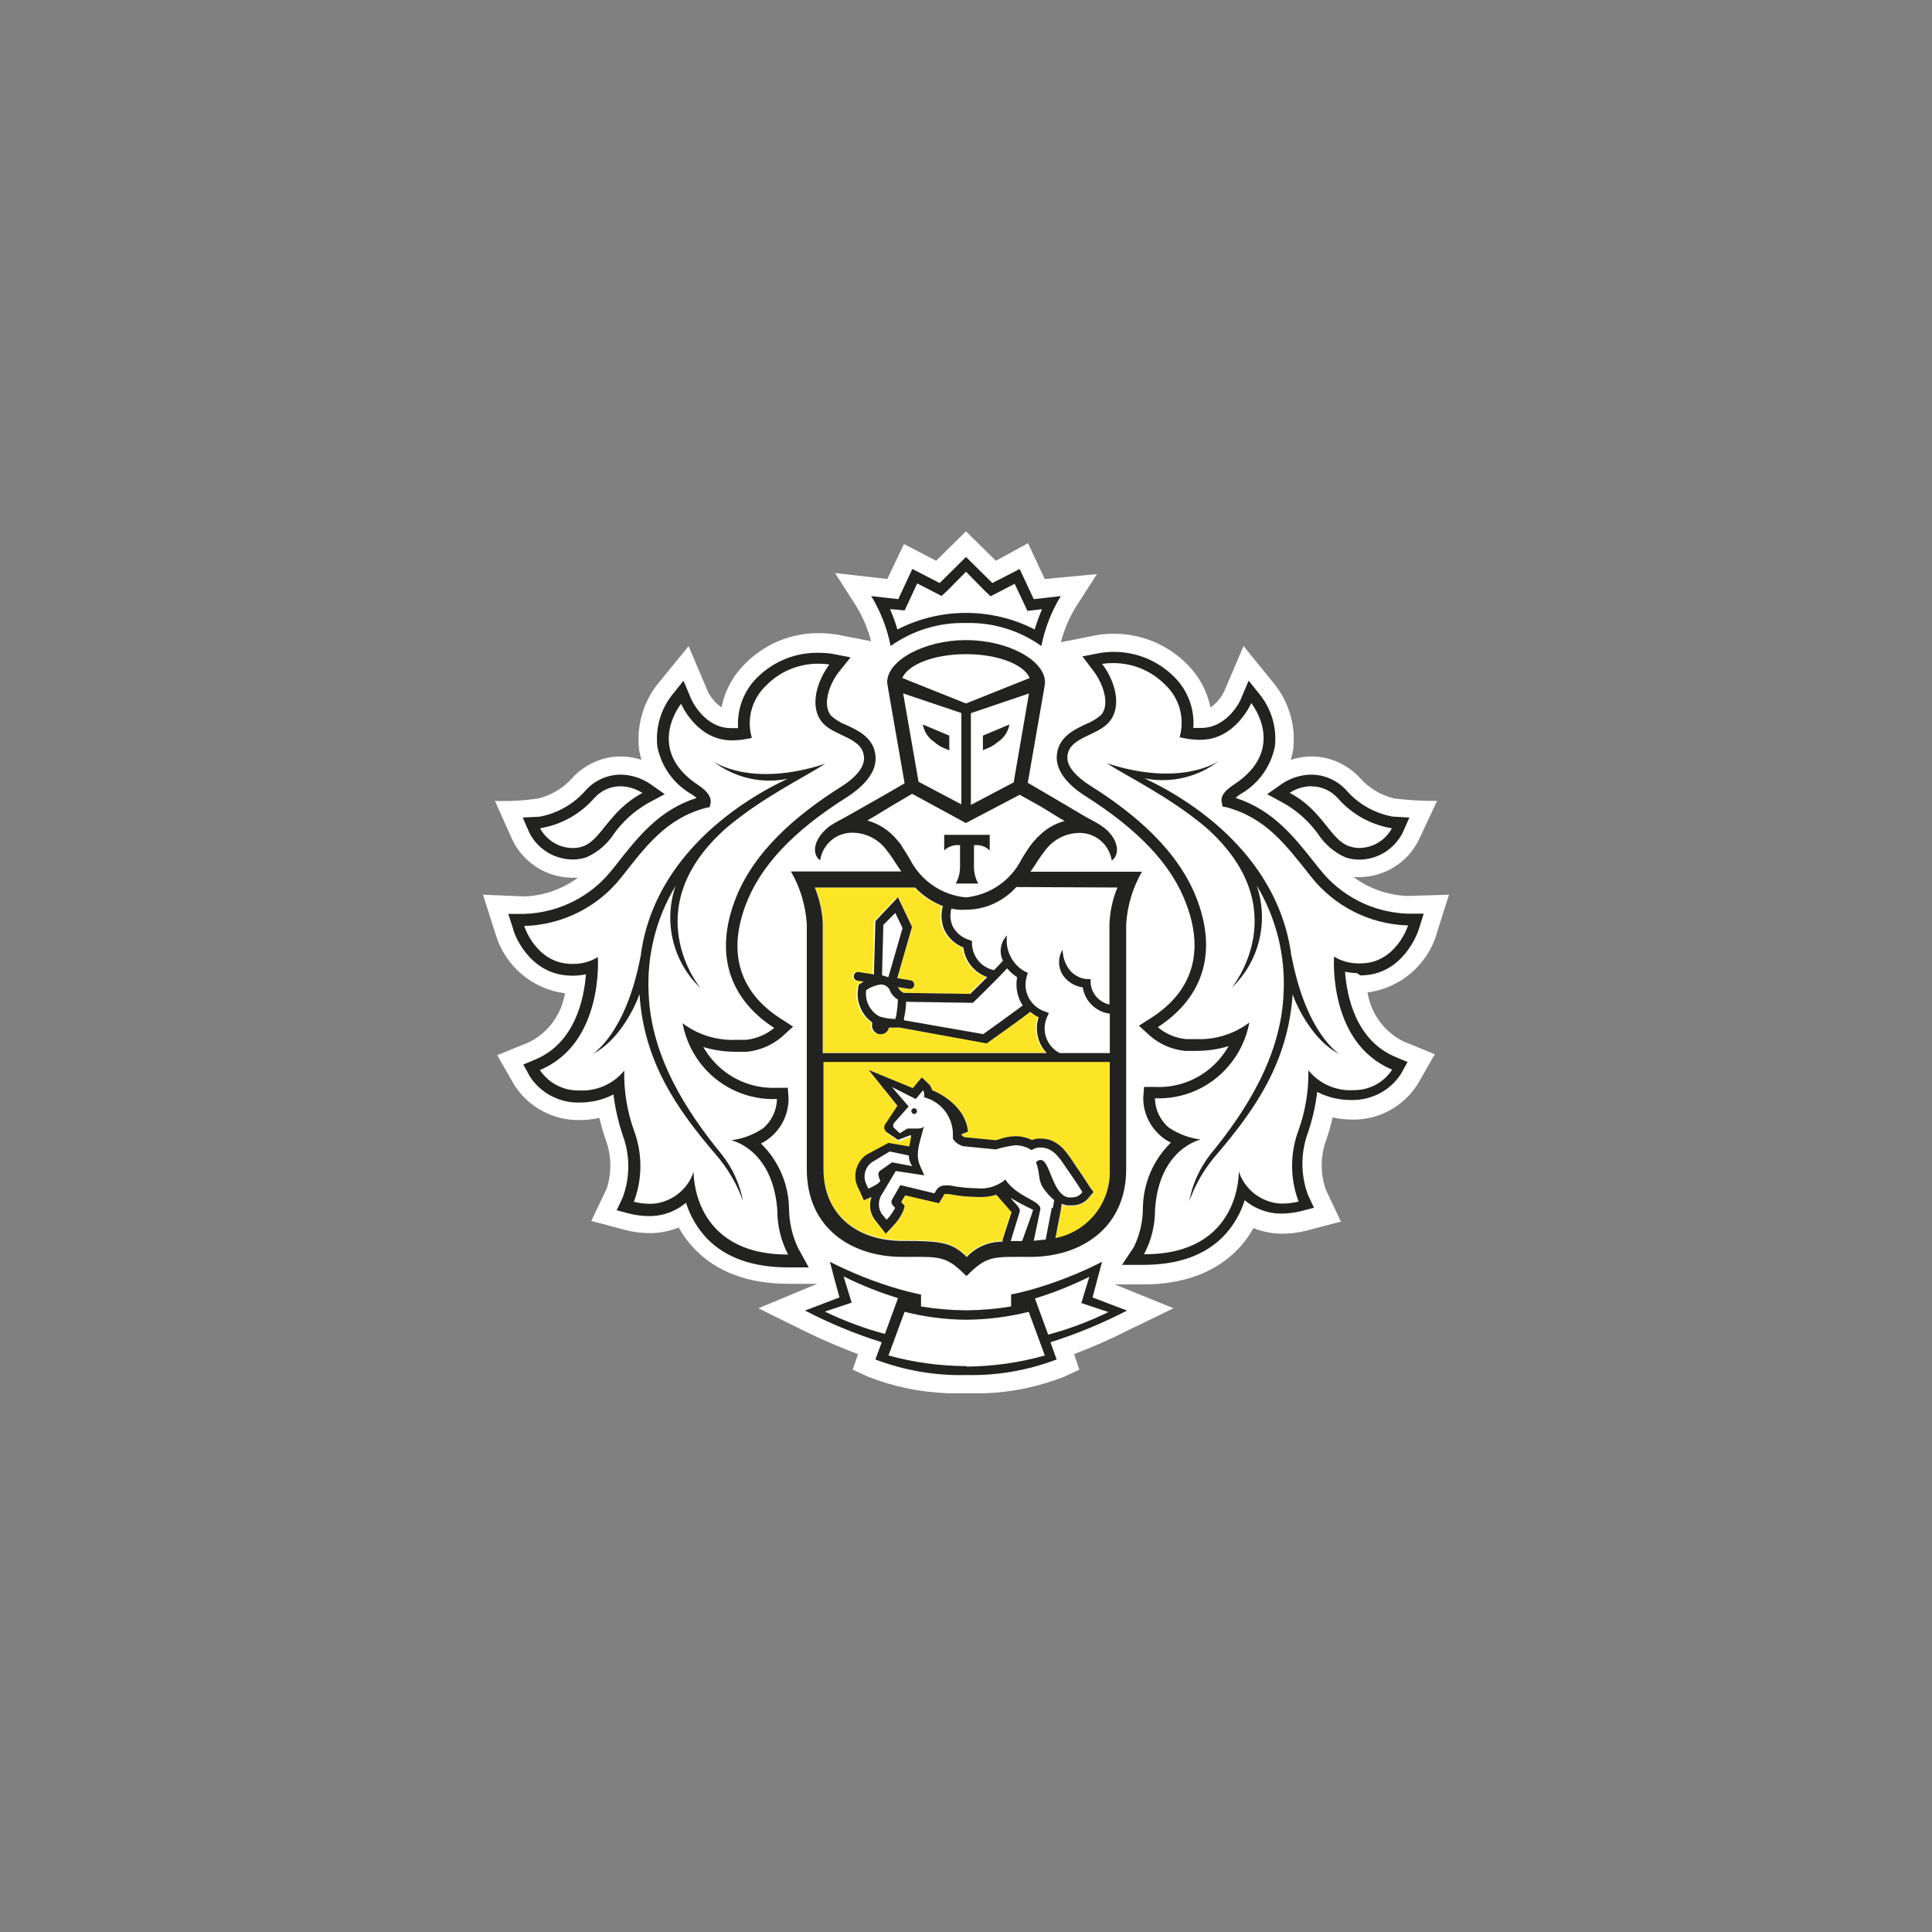 <svg width="32" height="32" viewBox="0 0 32 32" fill="none" xmlns="http://www.w3.org/2000/svg">
<rect x="0" y="0" width="32" height="32" fill="#808080" stroke="none"/>
<path d="M23.789 15.482L24 14.819L23.313 14.84C22.991 14.828 22.68 14.72 22.42 14.528H22.513C22.931 14.526 23.315 14.287 23.5 13.912L23.802 13.266C23.565 13.268 23.328 13.254 23.093 13.225C22.868 13.171 22.667 13.049 22.515 12.875C22.309 12.656 22.025 12.531 21.724 12.529C21.608 12.529 21.491 12.549 21.379 12.585C21.395 12.531 21.408 12.478 21.418 12.422C21.466 12.037 21.357 11.648 21.118 11.342L20.597 10.7L20.277 11.451C20.225 11.557 20.148 11.65 20.049 11.717C19.994 11.449 19.864 11.204 19.67 11.01C19.346 10.678 18.902 10.493 18.438 10.497C18.357 10.497 18.276 10.502 18.197 10.514L17.572 10.637C17.626 10.428 17.711 10.228 17.825 10.044L18.169 9.509L17.304 9.59L17.027 8.997L16.494 9.288L16 8.8L15.506 9.288L14.973 9.011L14.696 9.59L13.831 9.491L14.175 10.028C14.289 10.212 14.374 10.412 14.428 10.621L13.835 10.505H13.815C13.732 10.493 13.649 10.487 13.566 10.487C13.102 10.483 12.658 10.668 12.334 11C12.138 11.196 12.004 11.445 11.951 11.717C11.856 11.652 11.779 11.563 11.727 11.459L11.405 10.702L10.88 11.346C10.645 11.652 10.54 12.039 10.586 12.422C10.596 12.478 10.609 12.531 10.625 12.585C10.513 12.549 10.396 12.529 10.28 12.529C9.979 12.531 9.695 12.656 9.489 12.875C9.339 13.047 9.14 13.169 8.917 13.225C8.68 13.26 8.439 13.274 8.198 13.266L8.492 13.922C8.678 14.297 9.061 14.536 9.48 14.538H9.572C9.316 14.726 9.009 14.834 8.691 14.848L8 14.819L8.211 15.482C8.369 16.002 8.818 16.383 9.357 16.452C9.302 16.802 9.08 17.104 8.764 17.262L8.235 17.477L8.52 17.973C8.755 18.339 9.16 18.556 9.592 18.552C9.705 18.552 9.817 18.54 9.928 18.516C9.956 18.637 9.991 18.757 10.031 18.874C10.129 19.135 10.135 19.419 10.05 19.684L9.794 20.223L10.368 20.375C10.497 20.409 10.631 20.424 10.764 20.424C10.858 20.424 10.951 20.415 11.044 20.393C11.111 20.377 11.178 20.357 11.242 20.332C11.315 20.464 11.407 20.587 11.512 20.695C11.88 21.072 12.401 21.264 13.063 21.264H13.535L12.561 21.669L13.3 22.034C13.598 22.181 13.902 22.313 14.212 22.429L14.123 22.686L14.378 22.803C14.801 22.969 15.249 23.061 15.704 23.077H16.31C16.762 23.061 17.209 22.967 17.63 22.801L17.877 22.686L17.79 22.429C18.104 22.309 18.412 22.173 18.712 22.02L19.437 21.669L18.465 21.274H18.939C19.601 21.274 20.124 21.076 20.49 20.705C20.597 20.596 20.687 20.474 20.761 20.341C20.824 20.367 20.891 20.387 20.958 20.403C21.051 20.424 21.144 20.434 21.238 20.434C21.371 20.434 21.505 20.417 21.634 20.385L22.21 20.233L21.959 19.703C21.865 19.435 21.869 19.141 21.969 18.874C22.011 18.753 22.044 18.631 22.072 18.508C22.183 18.532 22.297 18.544 22.41 18.544C22.846 18.548 23.253 18.323 23.484 17.951L23.765 17.462L23.243 17.248C22.927 17.09 22.706 16.788 22.651 16.438C23.19 16.367 23.639 15.988 23.797 15.466L23.789 15.482Z" fill="white"/>
<path d="M18.374 17.58H13.633V19.358C13.633 20.089 14.161 20.543 14.941 20.543C15.593 20.543 15.765 20.569 16.006 20.81C16.158 20.646 16.373 20.553 16.598 20.557V20.529L16.748 20.067L16.494 19.789C16.391 19.82 16.284 19.832 16.178 19.826C16.018 19.824 15.86 19.808 15.704 19.777H15.654C15.632 19.777 15.632 19.777 15.627 19.789L15.597 19.838L15.543 19.927L15.441 19.903L14.985 19.797L14.921 19.899V19.911L14.977 19.972L14.953 20.051C14.911 20.148 14.852 20.235 14.777 20.31L14.663 20.433L14.558 20.302L14.481 20.205C14.398 20.097 14.378 19.954 14.425 19.826L14.297 19.879L14.24 19.753L14.208 19.664C14.127 19.477 14.188 19.259 14.352 19.141L14.72 18.943L15.069 19.012C15.069 18.979 15.091 18.858 15.101 18.829H15.081L14.884 18.904L14.686 18.769C14.647 18.73 14.645 18.665 14.686 18.623L14.874 18.339L14.398 17.746L15.111 18.027L15.16 17.967L15.259 17.849L15.372 17.956C15.401 17.985 15.421 18.021 15.431 18.062C15.629 18.141 15.994 18.372 16.023 18.748L15.911 18.793C15.925 18.813 15.943 18.829 15.964 18.838L16.486 18.89L16.533 18.876C16.622 18.842 16.717 18.825 16.812 18.823C16.907 18.823 16.999 18.844 17.084 18.886C17.122 18.872 17.163 18.864 17.203 18.862H17.229C17.507 18.862 17.647 19.072 17.758 19.238L17.815 19.32C17.912 19.459 18.04 19.66 18.046 19.668L18.104 19.757L18.032 19.84C17.967 19.927 17.864 19.976 17.756 19.976C17.724 19.978 17.693 19.978 17.661 19.976C17.633 19.97 17.606 19.962 17.578 19.951C17.578 19.978 17.578 20.012 17.562 20.039L17.481 20.506C18.019 20.397 18.398 19.915 18.376 19.366L18.374 17.58ZM13.627 17.436H17.319C17.169 17.278 17.118 17.051 17.185 16.843C17.136 16.82 17.088 16.788 17.047 16.753C16.902 16.859 16.454 17.179 16.348 17.26L16.324 17.276L14.874 17.019H14.844C14.797 17.021 14.749 17.021 14.702 17.019C14.688 17.084 14.631 17.13 14.566 17.13H14.542C14.465 17.116 14.412 17.043 14.424 16.966V16.934C14.236 16.8 14.147 16.567 14.196 16.342V16.316L14.218 16.3C14.218 16.3 14.246 16.28 14.283 16.259L14.179 16.243C14.139 16.235 14.113 16.2 14.119 16.16C14.125 16.12 14.161 16.095 14.2 16.101H14.202L14.453 16.14L14.477 15.257L14.85 14.862L15.083 15.352L14.838 16.201L15.06 16.237C15.099 16.245 15.125 16.28 15.119 16.32C15.113 16.355 15.083 16.379 15.048 16.379H15.036L14.856 16.35V16.363C14.876 16.399 14.905 16.427 14.943 16.444L16.047 16.462L16.33 16.184C16.114 16.109 15.96 15.919 15.935 15.692C15.796 15.639 15.684 15.536 15.621 15.403C15.567 15.279 15.557 15.139 15.595 15.008C15.421 14.939 15.263 14.835 15.135 14.7H13.495C13.574 14.894 13.62 15.099 13.627 15.307V17.436Z" fill="#FCE527"/>
<path d="M15.143 18.356C15.119 18.356 15.097 18.374 15.095 18.398V18.4C15.093 18.426 15.113 18.449 15.139 18.451H15.141C15.168 18.451 15.188 18.43 15.188 18.404C15.188 18.376 15.168 18.356 15.143 18.356Z" fill="#222220"/>
<path d="M15.141 18.355C15.143 18.355 15.143 18.357 15.143 18.357C15.145 18.357 15.145 18.355 15.147 18.355H15.141ZM18.369 21.594L18.096 21.489L18.171 21.207L18.254 20.899C17.881 21.09 17.489 21.244 17.087 21.359C16.889 21.414 16.747 21.44 16.747 21.44V21.639C16.504 21.679 16.259 21.701 16.012 21.703H15.99C15.743 21.701 15.498 21.679 15.255 21.639V21.442C15.255 21.442 15.111 21.414 14.914 21.359C14.511 21.244 14.12 21.09 13.746 20.899L13.827 21.207L13.904 21.489L13.63 21.594L13.334 21.707C13.74 21.918 14.165 22.094 14.604 22.232L14.499 22.517C14.975 22.698 15.485 22.787 15.994 22.775H16.006C16.516 22.787 17.025 22.698 17.501 22.517L17.399 22.232C17.835 22.094 18.26 21.918 18.667 21.707L18.369 21.594ZM13.663 21.724L14.106 21.576L13.973 21.142C14.264 21.286 14.564 21.406 14.874 21.501L14.657 22.094C14.315 22.003 13.981 21.878 13.663 21.724ZM16.012 22.635L16.002 22.627C15.568 22.625 15.135 22.566 14.716 22.451L14.983 21.728C15.315 21.811 15.656 21.857 16 21.859H16.022C16.366 21.855 16.707 21.811 17.039 21.728L17.306 22.451C16.885 22.57 16.448 22.631 16.012 22.635ZM17.359 22.106V22.1L17.142 21.507C17.452 21.412 17.752 21.292 18.043 21.148L17.91 21.582L18.359 21.732C18.039 21.888 17.703 22.015 17.359 22.106ZM16 10.319C16.447 10.307 16.885 10.441 17.248 10.7C17.306 10.408 17.415 10.127 17.57 9.873L17.122 9.924L16.889 9.424L16.437 9.657L16 9.225L15.564 9.657L15.111 9.424L14.878 9.924L14.43 9.873C14.586 10.127 14.694 10.408 14.752 10.7C15.115 10.441 15.554 10.307 16 10.319ZM14.858 10.098L14.983 10.111L15.036 9.999L15.192 9.663L15.483 9.813L15.595 9.871L15.686 9.788L16 9.47L16.314 9.788L16.405 9.876L16.518 9.819L16.806 9.669L16.964 10.005L17.017 10.117L17.142 10.104L17.26 10.09C17.213 10.198 17.172 10.311 17.138 10.426C16.425 10.06 15.578 10.06 14.864 10.426C14.831 10.311 14.789 10.198 14.742 10.09L14.858 10.098ZM21.859 14.396L21.806 14.331C21.438 13.863 21.089 13.418 20.464 13.215C20.49 13.193 20.516 13.173 20.543 13.155C20.84 12.988 21.049 12.699 21.116 12.365C21.15 12.063 21.065 11.761 20.879 11.52L20.682 11.273L20.557 11.567C20.557 11.585 20.338 12.057 19.895 12.057H19.765C19.789 11.747 19.676 11.441 19.457 11.22C19.19 10.947 18.823 10.795 18.442 10.797C18.371 10.797 18.299 10.803 18.23 10.813L17.928 10.872L18.116 11.119C18.262 11.316 18.394 11.658 18.238 11.842C18.163 11.907 18.078 11.958 17.985 11.994C17.788 12.087 17.503 12.219 17.503 12.551C17.503 12.766 17.671 12.992 17.974 13.183C18.864 13.748 19.416 14.331 19.654 14.987C20.024 15.986 19.542 16.555 19.074 16.855L18.864 16.989L19.048 17.157C19.212 17.298 19.413 17.385 19.629 17.406H19.809C19.992 17.406 20.174 17.381 20.35 17.327C20.306 17.404 20.253 17.477 20.196 17.545C19.929 17.855 19.534 18.025 19.125 18.003H18.949L18.936 18.179C18.933 18.426 19.042 18.659 19.23 18.819C19.279 18.862 19.334 18.898 19.394 18.925C19.101 19.21 18.936 19.599 18.93 20.008C18.93 20.231 18.878 20.452 18.781 20.654L18.584 20.95H18.936C19.516 20.95 19.961 20.79 20.269 20.472C20.429 20.304 20.547 20.101 20.616 19.879C20.731 19.976 20.865 20.043 21.012 20.077C21.081 20.093 21.152 20.101 21.223 20.101C21.33 20.101 21.436 20.087 21.539 20.063L21.764 20.004L21.665 19.794C21.541 19.461 21.541 19.091 21.665 18.757C21.738 18.54 21.79 18.315 21.817 18.086C21.995 18.177 22.193 18.222 22.392 18.22C22.72 18.224 23.026 18.062 23.204 17.788L23.313 17.59L23.115 17.507C22.453 17.233 22.307 16.494 22.278 16.095C22.343 16.108 22.408 16.116 22.475 16.118L22.531 16.156C23.25 16.156 23.491 15.423 23.5 15.392L23.581 15.133H23.311C22.742 15.113 22.211 14.844 21.859 14.396ZM22.532 15.957H22.505C22.361 15.958 22.218 15.919 22.096 15.844C22.096 15.844 21.991 17.272 23.056 17.715V17.72C22.916 17.934 22.675 18.06 22.42 18.056C22.132 18.074 21.853 17.951 21.671 17.728C21.677 18.064 21.622 18.4 21.509 18.716C21.365 19.097 21.365 19.52 21.509 19.901C21.421 19.923 21.332 19.935 21.241 19.935C21.185 19.935 21.128 19.929 21.075 19.915C20.812 19.852 20.603 19.658 20.518 19.403C20.518 19.403 20.559 20.774 18.961 20.774H18.949C19.07 20.545 19.133 20.29 19.131 20.032C19.2 19.018 19.888 18.874 19.888 18.874C19.698 18.85 19.518 18.783 19.36 18.677C19.216 18.556 19.133 18.378 19.129 18.191C19.591 18.21 20.038 18.019 20.34 17.667C20.522 17.46 20.642 17.207 20.694 16.936C20.439 17.128 20.125 17.225 19.807 17.211H19.645C19.473 17.193 19.309 17.126 19.177 17.013C19.785 16.618 20.212 15.943 19.834 14.917C19.53 14.096 18.801 13.481 18.068 13.019C17.825 12.869 17.679 12.699 17.679 12.553C17.679 12.209 18.167 12.199 18.369 11.96C18.6 11.692 18.456 11.257 18.254 10.996C18.311 10.987 18.371 10.983 18.428 10.983C18.758 10.979 19.076 11.111 19.305 11.348C19.538 11.569 19.627 11.903 19.538 12.211L19.645 12.233C19.71 12.245 19.775 12.251 19.842 12.253H19.886C20.464 12.253 20.725 11.646 20.725 11.646C20.725 11.646 21.341 12.405 20.435 12.997C20.279 13.098 20.21 13.195 20.237 13.294L20.251 13.359L20.316 13.371C20.974 13.549 21.304 14.003 21.713 14.518C22.1 15.01 22.685 15.307 23.311 15.328H23.323C23.323 15.328 23.125 15.957 22.532 15.957Z" fill="#222220"/>
<path d="M21.264 13.304C21.486 13.43 21.677 13.602 21.827 13.808C21.94 13.982 22.1 14.12 22.29 14.203C22.361 14.226 22.438 14.238 22.513 14.238C22.815 14.238 23.091 14.066 23.23 13.798L23.344 13.541L23.066 13.525C22.766 13.47 22.495 13.316 22.296 13.085C22.147 12.925 21.94 12.832 21.721 12.83C21.551 12.832 21.387 12.883 21.245 12.974L20.988 13.154L21.264 13.304ZM21.727 13.021L21.721 13.024C21.889 13.024 22.047 13.097 22.159 13.221C22.39 13.486 22.706 13.662 23.054 13.719C22.947 13.918 22.74 14.043 22.513 14.045C22.457 14.045 22.402 14.035 22.349 14.017C22.029 13.909 21.916 13.425 21.361 13.132C21.47 13.061 21.596 13.024 21.727 13.021ZM21.395 15.85L21.391 15.846C21.229 14.543 20.283 13.6 19.23 13.029C19.133 12.976 19.042 12.933 18.955 12.891C19.39 12.98 19.842 12.873 20.192 12.601C20.192 12.601 19.581 13.049 18.333 12.642C18.679 12.867 19.35 13.184 19.965 13.697C21.497 15.044 20.401 16.36 20.401 16.36C20.859 15.925 21.019 15.261 20.814 14.665C21.138 15.204 21.294 15.829 21.26 16.457C21.217 17.492 20.642 18.396 20.05 19.117C19.872 19.345 19.749 19.611 19.698 19.896C19.799 19.613 19.951 19.352 20.148 19.127C20.79 18.375 21.334 17.594 21.41 16.47C21.478 16.668 21.75 17.243 22.185 17.458C22.185 17.458 21.64 17.13 21.395 15.85ZM13.217 20.668C13.122 20.466 13.071 20.245 13.069 20.022C13.063 19.613 12.895 19.224 12.603 18.94C12.662 18.912 12.717 18.876 12.767 18.833C12.954 18.673 13.063 18.44 13.061 18.193L13.049 18.017H12.871C12.464 18.037 12.069 17.869 11.803 17.559C11.745 17.492 11.694 17.419 11.649 17.342C11.824 17.395 12.006 17.421 12.19 17.421H12.37C12.585 17.399 12.788 17.312 12.952 17.172L13.136 17.004L12.927 16.869C12.457 16.569 11.976 16 12.346 15.001C12.585 14.351 13.136 13.764 14.035 13.199C14.337 13.002 14.503 12.783 14.503 12.567C14.503 12.235 14.224 12.103 14.021 12.01C13.928 11.975 13.843 11.923 13.768 11.858C13.61 11.674 13.742 11.325 13.89 11.135L14.088 10.888L13.784 10.829C13.715 10.817 13.644 10.813 13.572 10.813C13.187 10.801 12.816 10.95 12.543 11.22C12.32 11.439 12.204 11.748 12.225 12.06H12.107C11.662 12.06 11.453 11.589 11.445 11.57L11.321 11.275L11.123 11.522C10.939 11.763 10.854 12.066 10.888 12.368C10.955 12.702 11.163 12.99 11.459 13.158C11.487 13.176 11.514 13.195 11.538 13.217C10.914 13.415 10.564 13.865 10.197 14.333L10.143 14.4C9.792 14.849 9.258 15.117 8.69 15.137H8.419L8.502 15.396C8.502 15.428 8.751 16.16 9.472 16.16H9.507C9.575 16.158 9.64 16.151 9.705 16.137C9.675 16.532 9.529 17.274 8.865 17.549L8.668 17.632L8.776 17.829C8.954 18.104 9.26 18.266 9.588 18.262C9.788 18.264 9.983 18.219 10.161 18.128C10.189 18.357 10.24 18.582 10.313 18.799C10.438 19.133 10.438 19.503 10.313 19.836L10.214 20.046L10.44 20.105C10.542 20.129 10.649 20.142 10.756 20.142C10.827 20.142 10.898 20.135 10.967 20.119C11.113 20.085 11.248 20.018 11.362 19.921C11.431 20.142 11.55 20.346 11.71 20.514C12.02 20.832 12.464 20.99 13.043 20.992H13.395L13.217 20.668ZM13.047 20.779C11.449 20.779 11.489 19.408 11.489 19.408C11.404 19.663 11.194 19.856 10.931 19.919C10.878 19.933 10.821 19.939 10.766 19.939C10.675 19.939 10.586 19.927 10.499 19.905C10.643 19.524 10.643 19.102 10.499 18.72C10.386 18.404 10.333 18.069 10.339 17.733C10.157 17.956 9.879 18.078 9.59 18.061H9.58C9.324 18.064 9.083 17.936 8.942 17.723C10.007 17.28 9.902 15.852 9.902 15.852C9.78 15.927 9.638 15.967 9.494 15.965H9.472C8.879 15.965 8.682 15.337 8.682 15.337H8.694C9.32 15.317 9.906 15.021 10.293 14.529C10.7 14.013 11.032 13.559 11.69 13.381L11.755 13.369L11.769 13.304C11.787 13.203 11.718 13.107 11.572 13.008C10.665 12.415 11.281 11.657 11.281 11.657C11.281 11.657 11.538 12.263 12.121 12.263H12.148C12.216 12.261 12.281 12.255 12.346 12.243L12.453 12.222C12.362 11.913 12.453 11.58 12.686 11.358C12.915 11.121 13.233 10.989 13.563 10.993C13.62 10.993 13.679 10.997 13.736 11.007C13.539 11.27 13.393 11.704 13.624 11.971C13.821 12.202 14.311 12.212 14.311 12.563C14.311 12.71 14.175 12.879 13.932 13.031C13.197 13.494 12.468 14.108 12.166 14.93C11.789 15.955 12.216 16.636 12.824 17.026C12.691 17.136 12.528 17.205 12.356 17.223H12.192C11.874 17.237 11.56 17.14 11.305 16.948C11.356 17.219 11.477 17.472 11.656 17.679C11.959 18.029 12.407 18.223 12.869 18.203C12.865 18.39 12.782 18.568 12.638 18.689C12.48 18.795 12.3 18.863 12.111 18.886C12.111 18.886 12.8 19.026 12.875 20.044C12.873 20.302 12.937 20.557 13.057 20.787L13.047 20.779Z" fill="#222220"/>
<path d="M9.485 14.236H9.487C9.562 14.236 9.639 14.224 9.711 14.2C9.9 14.117 10.06 13.979 10.173 13.805C10.321 13.6 10.512 13.428 10.734 13.302L11.01 13.154L10.754 12.974C10.611 12.883 10.447 12.832 10.279 12.83C10.06 12.832 9.853 12.924 9.705 13.086C9.507 13.316 9.235 13.472 8.936 13.527L8.658 13.541L8.77 13.797C8.909 14.066 9.183 14.234 9.485 14.236ZM9.841 13.221C9.952 13.096 10.11 13.023 10.277 13.023C10.406 13.025 10.532 13.065 10.641 13.134C10.082 13.432 9.965 13.91 9.653 14.019C9.602 14.037 9.547 14.046 9.491 14.046C9.262 14.046 9.053 13.92 8.946 13.719C9.294 13.661 9.61 13.485 9.841 13.221ZM10.744 16.464C10.71 15.836 10.864 15.212 11.19 14.673C10.985 15.269 11.145 15.933 11.603 16.367C11.603 16.367 10.505 15.052 12.04 13.705C12.654 13.191 13.323 12.875 13.669 12.65C12.421 13.057 11.81 12.608 11.81 12.608C12.16 12.881 12.61 12.988 13.045 12.899C12.958 12.94 12.867 12.986 12.77 13.037C11.717 13.61 10.765 14.552 10.609 15.856V15.846C10.364 17.126 9.819 17.454 9.819 17.454C10.252 17.241 10.526 16.664 10.592 16.466C10.665 17.592 11.214 18.372 11.856 19.123C12.051 19.348 12.205 19.609 12.306 19.891C12.253 19.609 12.13 19.342 11.951 19.117C11.358 18.396 10.785 17.491 10.744 16.464ZM15.639 14.086C15.708 14.019 15.804 13.987 15.901 13.999V14.372C15.899 14.465 15.876 14.554 15.83 14.635H16.203C16.158 14.554 16.134 14.465 16.132 14.372V13.999C16.227 13.987 16.324 14.019 16.393 14.086V13.827H15.639V14.086ZM15.482 12.294H15.479C15.536 12.344 15.603 12.383 15.676 12.407L15.723 12.429V12.184L15.285 12C15.307 12.123 15.378 12.229 15.482 12.294ZM16.523 12.292L16.521 12.294C16.626 12.229 16.697 12.123 16.719 12L16.28 12.184V12.427L16.326 12.405C16.399 12.381 16.466 12.342 16.523 12.292Z" fill="#222220"/>
<path d="M17.309 11.303C17.309 10.933 16.687 10.602 16.002 10.602C15.316 10.602 14.694 10.933 14.694 11.303L14.708 11.394L14.983 12.974L14.708 13.134L13.991 13.541C13.991 13.541 13.831 13.624 13.756 13.673C13.485 13.871 13.428 14.135 13.584 14.25C13.623 13.981 13.859 13.784 14.131 13.792C14.358 13.798 14.57 13.912 14.698 14.1C14.738 14.147 14.773 14.199 14.805 14.25C14.846 14.317 14.888 14.376 14.929 14.434H13.1C13.254 14.698 13.343 14.997 13.363 15.303V19.366C13.363 20.354 14.119 20.818 14.943 20.818C15.575 20.818 15.66 20.788 16.008 21.136C16.355 20.788 16.44 20.818 17.073 20.818C17.89 20.818 18.653 20.35 18.653 19.366V15.307C18.672 15.001 18.761 14.702 18.915 14.438H17.067C17.108 14.38 17.149 14.321 17.191 14.254C17.224 14.203 17.26 14.151 17.298 14.104C17.428 13.916 17.639 13.802 17.866 13.796C18.139 13.788 18.374 13.985 18.414 14.254C18.572 14.141 18.514 13.859 18.242 13.677C18.169 13.626 18.009 13.545 18.009 13.545L17.298 13.126L17.023 12.966L17.298 11.386L17.309 11.303ZM14.959 11.485L15.923 11.81V13.323L15.214 12.948L14.959 11.485ZM13.495 14.7H15.156C15.285 14.835 15.443 14.941 15.617 15.008C15.579 15.139 15.589 15.279 15.642 15.403C15.706 15.536 15.818 15.639 15.956 15.692C15.982 15.919 16.136 16.109 16.352 16.184C16.233 16.304 16.116 16.417 16.069 16.462L14.965 16.445C14.927 16.427 14.898 16.399 14.878 16.363V16.35L15.058 16.379H15.069C15.105 16.379 15.135 16.356 15.141 16.32C15.146 16.281 15.121 16.245 15.081 16.237L14.86 16.202L15.105 15.352L14.872 14.862L14.499 15.257L14.475 16.14L14.224 16.101C14.184 16.093 14.149 16.119 14.141 16.158V16.16C14.135 16.2 14.161 16.235 14.2 16.243L14.305 16.259C14.268 16.281 14.242 16.296 14.24 16.3L14.218 16.316V16.342C14.169 16.567 14.26 16.8 14.445 16.934V16.966C14.433 17.043 14.487 17.116 14.564 17.13H14.588C14.653 17.13 14.71 17.084 14.724 17.019C14.771 17.021 14.817 17.021 14.864 17.019H14.894L16.342 17.282L16.365 17.266C16.48 17.185 16.92 16.871 17.064 16.759C17.106 16.794 17.153 16.826 17.203 16.849C17.136 17.057 17.187 17.284 17.337 17.442H13.627V15.307C13.62 15.099 13.574 14.894 13.495 14.7ZM16.94 16.654C16.79 16.765 16.421 17.033 16.286 17.128L14.973 16.899V16.863C14.994 16.774 15.006 16.683 15.008 16.593L16.114 16.61L16.136 16.589C16.154 16.571 16.503 16.233 16.681 16.038C16.729 16.097 16.784 16.146 16.847 16.186C16.816 16.348 16.849 16.516 16.94 16.654ZM14.745 16.417V16.423C14.775 16.478 14.819 16.526 14.872 16.557C14.87 16.638 14.862 16.717 14.848 16.796C14.848 16.814 14.848 16.832 14.834 16.849V16.877C14.743 16.877 14.655 16.863 14.568 16.836C14.41 16.751 14.321 16.577 14.347 16.399C14.418 16.35 14.499 16.318 14.584 16.306C14.657 16.304 14.722 16.348 14.745 16.417ZM14.609 16.154L14.631 15.319L14.829 15.121L14.949 15.372L14.714 16.186L14.609 16.154ZM16.93 20.555H16.741L16.889 20.071C16.913 20.004 16.79 19.917 16.739 19.84C16.859 19.913 16.983 19.978 17.112 20.038C17.112 20.053 16.93 20.555 16.93 20.555ZM17.438 20.014L17.422 20L17.319 20.533C17.254 20.533 17.185 20.547 17.122 20.551L17.23 20.038C17.262 19.886 16.853 19.84 16.652 19.538C16.519 19.648 16.349 19.7 16.18 19.682C16.029 19.68 15.881 19.664 15.735 19.635C15.71 19.633 15.684 19.633 15.658 19.635C15.597 19.631 15.538 19.662 15.506 19.716L15.476 19.765L14.913 19.629L14.779 19.862C14.757 19.893 14.761 19.937 14.789 19.965L14.826 20.006C14.789 20.079 14.742 20.146 14.684 20.203L14.601 20.101C14.538 19.998 14.544 19.866 14.615 19.769L14.836 19.396L15.309 19.467L15.235 19.299C15.137 19.078 15.287 18.795 15.303 18.633C15.303 18.683 15.251 18.692 15.2 18.692H15.063C15.054 18.691 15.042 18.691 15.032 18.692L14.903 18.77L14.803 18.677C14.787 18.647 14.793 18.611 14.817 18.59L15.05 18.327L14.773 18.005L15.168 18.203L15.287 18.06C15.318 18.092 15.305 18.175 15.305 18.175C15.591 18.246 15.79 18.507 15.783 18.803V18.86C15.822 18.924 15.885 18.967 15.956 18.985L16.492 19.038C16.598 19.005 16.707 18.983 16.818 18.969C16.913 18.969 17.007 18.999 17.086 19.05C17.124 19.024 17.169 19.009 17.215 19.006H17.233C17.471 19.006 17.572 19.224 17.701 19.402C17.797 19.538 17.928 19.743 17.928 19.743C17.89 19.799 17.829 19.832 17.762 19.832C17.738 19.834 17.716 19.834 17.693 19.832C17.436 19.785 17.398 19.255 17.252 19.214H17.229C17.201 19.214 17.175 19.23 17.161 19.255C17.229 19.435 17.189 19.508 17.262 19.651C17.315 19.735 17.383 19.812 17.46 19.878C17.46 19.878 17.45 19.957 17.438 20.014ZM14.56 19.496H14.556L14.58 19.558C14.564 19.611 14.382 19.688 14.382 19.688L14.343 19.601C14.291 19.477 14.329 19.334 14.437 19.253L14.736 19.072L15.054 19.139C15.052 19.202 15.072 19.263 15.109 19.315L14.775 19.252L14.578 19.39C14.546 19.417 14.54 19.461 14.56 19.496ZM18.38 19.368C18.402 19.917 18.021 20.399 17.481 20.506L17.572 20.028C17.572 20 17.582 19.966 17.586 19.939C17.614 19.951 17.641 19.959 17.669 19.965C17.701 19.966 17.732 19.966 17.764 19.965C17.872 19.965 17.975 19.915 18.04 19.828L18.111 19.745L18.052 19.664C18.052 19.664 17.92 19.455 17.821 19.317L17.766 19.234C17.655 19.068 17.515 18.858 17.236 18.858H17.211C17.171 18.86 17.13 18.868 17.092 18.882C17.007 18.841 16.914 18.819 16.82 18.819C16.725 18.821 16.63 18.839 16.541 18.872L16.494 18.886L15.972 18.835C15.95 18.825 15.933 18.809 15.919 18.789L16.032 18.744C16 18.366 15.636 18.135 15.439 18.058C15.429 18.017 15.409 17.981 15.38 17.952L15.267 17.845L15.168 17.963L15.119 18.023L14.388 17.723L14.864 18.315L14.676 18.6C14.637 18.639 14.635 18.704 14.676 18.746L14.874 18.88L15.072 18.805H15.091C15.091 18.835 15.069 18.955 15.06 18.989L14.716 18.93L14.348 19.127C14.179 19.25 14.119 19.475 14.208 19.664L14.25 19.753L14.307 19.88L14.435 19.826C14.388 19.955 14.408 20.097 14.491 20.206L14.568 20.304L14.671 20.435L14.785 20.312C14.86 20.237 14.919 20.15 14.961 20.053L14.985 19.974L14.929 19.913V19.901L14.992 19.799L15.449 19.905L15.552 19.929L15.607 19.838L15.636 19.789C15.636 19.779 15.636 19.777 15.664 19.777H15.713C15.87 19.808 16.027 19.824 16.186 19.826C16.292 19.832 16.399 19.82 16.502 19.789L16.754 20.077L16.604 20.539V20.567C16.379 20.563 16.164 20.656 16.012 20.82C15.769 20.579 15.597 20.553 14.947 20.553C14.167 20.553 13.639 20.097 13.639 19.368V17.59H18.38V19.368ZM18.509 14.7C18.427 14.892 18.384 15.097 18.376 15.307V16.638C18.204 16.601 18.076 16.454 18.064 16.279V16.217H18.005C17.902 16.209 17.807 16.162 17.736 16.089C17.649 15.988 17.602 15.862 17.6 15.729C17.515 15.868 17.523 16.046 17.622 16.176C17.699 16.273 17.811 16.338 17.934 16.354C17.969 16.583 18.153 16.761 18.382 16.79V17.442H17.552C17.335 17.331 17.244 17.073 17.341 16.849L17.373 16.778L17.3 16.751C17.063 16.668 16.932 16.413 17.007 16.172L17.023 16.113L16.968 16.087C16.76 15.966 16.646 15.732 16.679 15.494C16.571 15.605 16.543 15.773 16.612 15.911C16.573 15.957 16.521 16.01 16.464 16.069C16.257 16.026 16.107 15.846 16.099 15.635V15.585L16.053 15.568C15.933 15.532 15.834 15.449 15.777 15.338C15.739 15.248 15.731 15.145 15.757 15.05C15.796 15.058 15.836 15.064 15.875 15.068C15.915 15.07 15.956 15.07 15.996 15.068C16.316 15.068 16.62 14.93 16.833 14.692L18.509 14.7ZM17.229 13.353L17.552 13.551L17.633 13.598C17.465 13.643 17.313 13.734 17.193 13.861L17.179 13.873C17.151 13.902 17.126 13.932 17.1 13.963L17.084 13.983C17.059 14.015 17.035 14.049 17.013 14.084L17.001 14.102C16.974 14.141 16.948 14.185 16.922 14.228C16.743 14.586 16.393 14.825 15.996 14.864C15.599 14.825 15.249 14.586 15.069 14.228C15.044 14.185 15.018 14.143 14.992 14.102L14.977 14.08L14.913 13.977L14.896 13.956C14.87 13.924 14.844 13.894 14.819 13.867L14.805 13.853C14.684 13.726 14.532 13.636 14.364 13.59L14.447 13.543L14.773 13.345L15.107 13.148L15.998 13.632L16.889 13.164L17.229 13.353ZM16.79 12.958L16.081 13.332V11.812L17.043 11.486L16.79 12.958ZM16 11.652L14.945 11.23C15.034 11.016 15.449 10.835 16 10.835C16.551 10.835 16.966 11.016 17.055 11.23L16 11.652Z" fill="#222220"/>
</svg>
